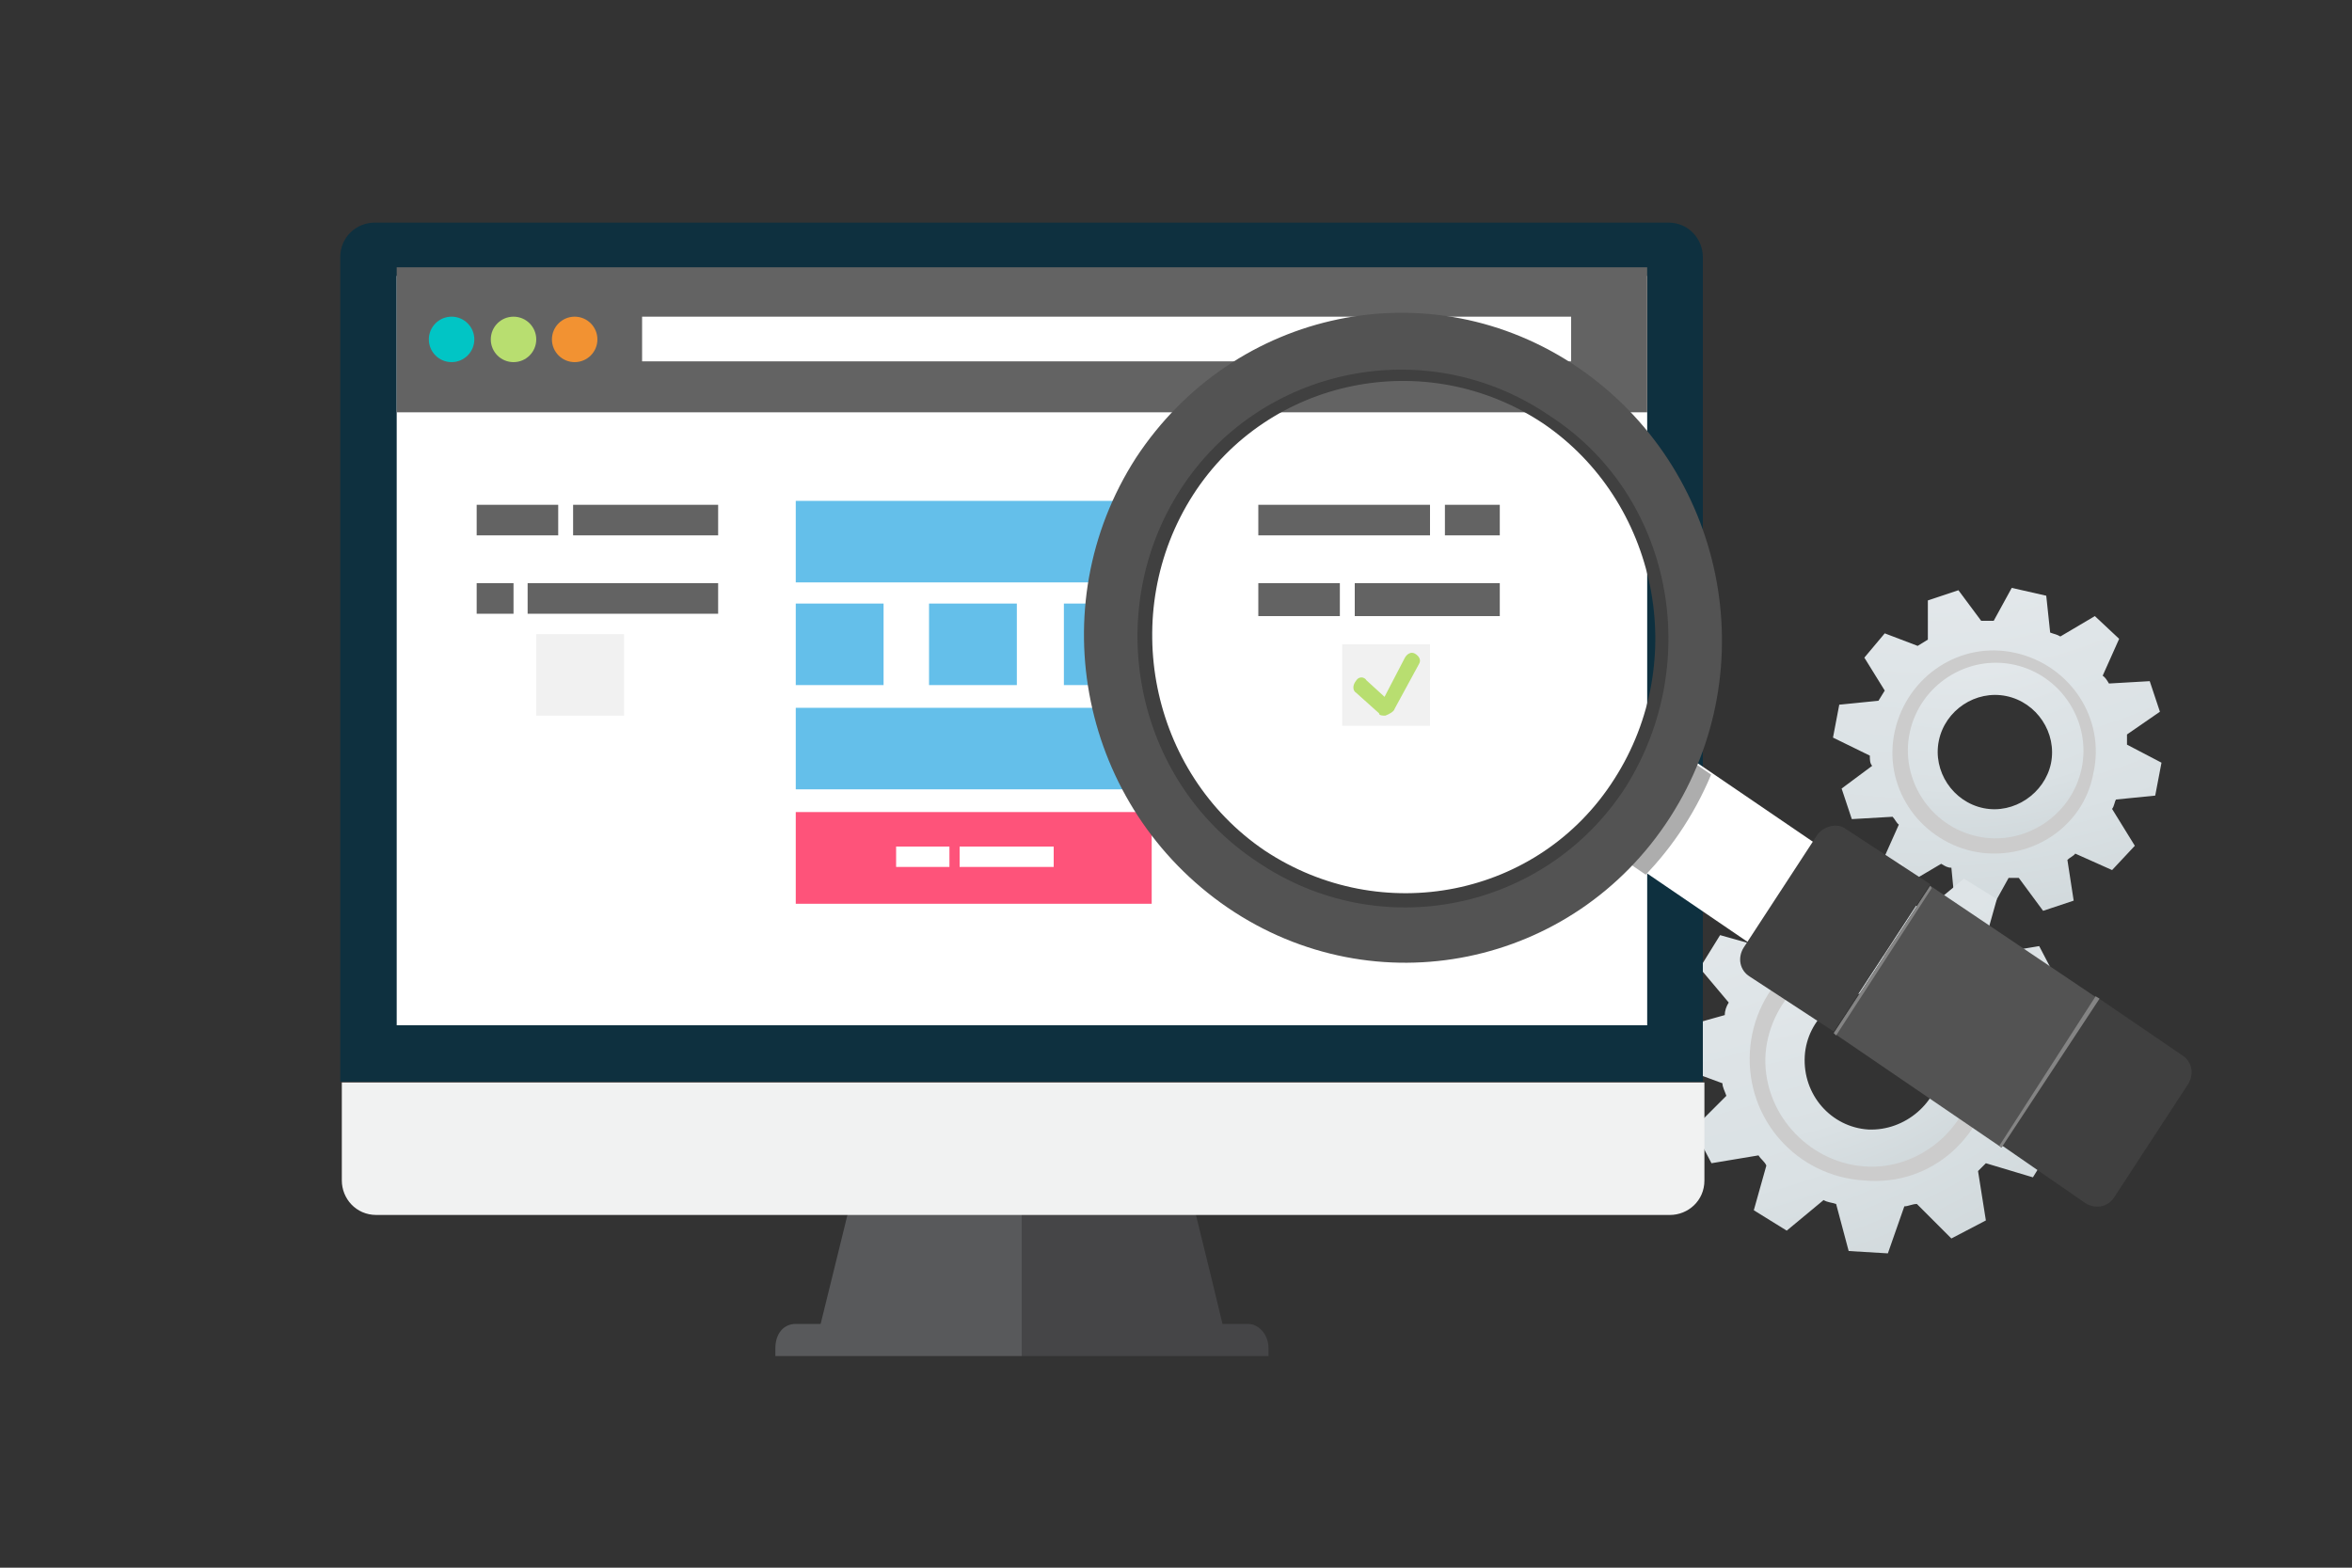<?xml version="1.0" encoding="utf-8"?>
<!-- Generator: Adobe Illustrator 19.1.1, SVG Export Plug-In . SVG Version: 6.00 Build 0)  -->
<svg version="1.1" id="Layer_1" xmlns="http://www.w3.org/2000/svg" xmlns:xlink="http://www.w3.org/1999/xlink" x="0px" y="0px"
	 viewBox="0 0 300 200" style="enable-background:new 0 0 300 200;" xml:space="preserve">
<rect x="0" y="0" width="300" height="200" fill="#333333" stroke="none"/>
<style type="text/css">
	.st0{fill:#CCCCCC;}
	.st1{fill:url(#SVGID_1_);}
	.st2{fill:url(#SVGID_2_);}
	.st3{fill:url(#SVGID_3_);}
	.st4{fill:url(#SVGID_4_);}
	.st5{fill:url(#SVGID_5_);}
	.st6{fill:url(#SVGID_6_);}
	.st7{fill:#F1F2F2;}
	.st8{fill:#0E303F;}
	.st9{fill:#FFFFFF;}
	.st10{fill:#636363;}
	.st11{fill:#01C5C5;}
	.st12{fill:#B8DE70;}
	.st13{fill:#F29232;}
	.st14{fill:#F1F1F1;}
	.st15{fill:#64BFEA;}
	.st16{fill:#FE537A;}
	.st17{clip-path:url(#SVGID_8_);fill:#ADADAD;}
	.st18{fill:#535353;}
	.st19{fill:#404040;}
	.st20{fill:#848484;}
</style>
<g>
	<path class="st0" d="M257.4,82.2c-7.6-1.6-15.1,3.1-16.7,10.7c-1.6,7.6,3.1,15.1,10.7,16.7c7.6,1.6,15.1-3.1,16.7-10.7
		C269.9,91.3,265,83.8,257.4,82.2z M252.7,104.9c-5-1-8.1-6-7-10.7c1-5,6-8.1,10.7-7c5,1,8.1,6,7,10.7
		C262.4,102.8,257.4,105.9,252.7,104.9z"/>
	
		<radialGradient id="SVGID_1_" cx="258.338" cy="204.649" r="120.36" gradientTransform="matrix(0.978 0.208 0.208 -0.978 -49.485 170.408)" gradientUnits="userSpaceOnUse">
		<stop  offset="0" style="stop-color:#F6F7F9"/>
		<stop  offset="0.528" style="stop-color:#DEE4E7"/>
		<stop  offset="0.671" style="stop-color:#DAE1E4"/>
		<stop  offset="0.809" style="stop-color:#CFD7DA"/>
		<stop  offset="0.944" style="stop-color:#BBC6CB"/>
		<stop  offset="1" style="stop-color:#B1BDC2"/>
	</radialGradient>
	<path class="st1" d="M269.9,102l5-0.5l0.8-4.2l-4.4-2.3c0-0.5,0-1,0-1.3l4.2-2.9l-1.3-3.9l-5.2,0.3c-0.3-0.5-0.5-0.8-0.8-1l2.1-4.7
		l-3.1-2.9l-4.4,2.6c-0.5-0.3-0.8-0.3-1.3-0.5l-0.5-4.7l-4.4-1l-2.3,4.2c-0.5,0-1,0-1.6,0l-2.9-3.9l-3.9,1.3v5
		c-0.5,0.3-0.8,0.5-1.3,0.8l-4.2-1.6l-2.6,3.1l2.6,4.2c-0.3,0.5-0.5,0.8-0.8,1.3l-5,0.5l-0.8,4.2l4.7,2.3c0,0.5,0,1,0.3,1.3
		l-3.9,2.9l1.3,3.9l5.2-0.3c0.3,0.3,0.5,0.8,0.8,1l-2.1,4.7l3.1,2.9l4.4-2.6c0.5,0.3,0.8,0.5,1.3,0.5l0.5,5.2l4.2,0.8l2.6-4.7
		c0.5,0,0.8,0,1.3,0l3.1,4.2l3.9-1.3l-0.8-5.2c0.3-0.3,0.8-0.5,1-0.8l4.7,2.1l2.9-3.1l-2.9-4.7C269.7,102.8,269.7,102.3,269.9,102z
		 M251.6,108.6c-7-1.6-11.5-8.4-9.9-15.4c1.6-7,8.4-11.5,15.4-9.9c7,1.6,11.5,8.4,9.9,15.4C265.7,105.7,258.7,110.1,251.6,108.6z"/>
	
		<radialGradient id="SVGID_2_" cx="269.219" cy="172.875" r="64.583" gradientTransform="matrix(0.978 0.208 0.208 -0.978 -49.485 170.408)" gradientUnits="userSpaceOnUse">
		<stop  offset="0" style="stop-color:#F6F7F9"/>
		<stop  offset="0.528" style="stop-color:#DEE4E7"/>
		<stop  offset="0.671" style="stop-color:#DAE1E4"/>
		<stop  offset="0.809" style="stop-color:#CFD7DA"/>
		<stop  offset="0.944" style="stop-color:#BBC6CB"/>
		<stop  offset="1" style="stop-color:#B1BDC2"/>
	</radialGradient>
	<path class="st2" d="M256.9,84.8c-6-1.3-12,2.6-13.3,8.6c-1.3,6,2.6,12,8.6,13.3c6,1.3,12-2.6,13.3-8.6
		C266.8,92.1,262.9,86.1,256.9,84.8z M253,103.1c-3.9-0.8-6.5-4.7-5.7-8.6c0.8-3.9,4.7-6.5,8.6-5.7c3.9,0.8,6.5,4.7,5.7,8.6
		C260.8,101.2,256.9,103.9,253,103.1z"/>
</g>
<g>
	<path class="st0" d="M239.9,118.5c-9.1-0.5-17.2,6.5-17.8,15.7c-0.5,9.1,6.5,17.2,15.7,17.8c9.1,0.5,17.2-6.5,17.8-15.7
		C256.1,127.1,249,119,239.9,118.5z M238.1,146.2c-6-0.3-10.4-5.5-10.2-11.5c0.3-6,5.5-10.4,11.5-10.2s10.4,5.5,10.2,11.5
		C249.3,142,244.1,146.4,238.1,146.2z"/>
	
		<radialGradient id="SVGID_3_" cx="153.822" cy="107.086" r="143.778" gradientTransform="matrix(0.99 -0.145 -0.145 -0.99 62.639 186.493)" gradientUnits="userSpaceOnUse">
		<stop  offset="0" style="stop-color:#F6F7F9"/>
		<stop  offset="0.528" style="stop-color:#DEE4E7"/>
		<stop  offset="0.671" style="stop-color:#DAE1E4"/>
		<stop  offset="0.809" style="stop-color:#CFD7DA"/>
		<stop  offset="0.944" style="stop-color:#BBC6CB"/>
		<stop  offset="1" style="stop-color:#B1BDC2"/>
	</radialGradient>
	<path class="st3" d="M258.2,139.6l5.7-1.6l0.3-5l-5.7-2.1c0-0.5-0.3-1-0.3-1.6l4.2-4.2l-2.3-4.4l-6,1c-0.3-0.5-0.8-0.8-1-1.3
		l1.6-5.7l-4.2-2.6l-4.7,3.9c-0.5-0.3-1-0.3-1.6-0.5l-1.6-5.5l-5,0l-2.1,5.5c-0.5,0-1,0.3-1.8,0.3l-3.9-4.2l-4.4,2.3l1,5.7
		c-0.5,0.3-0.8,0.8-1.3,1.3l-5.7-1.6l-2.6,4.2l3.7,4.4c-0.3,0.5-0.5,1-0.5,1.6l-5.7,1.6l-0.3,5l5.7,2.1c0,0.5,0.3,1,0.5,1.6
		l-4.2,4.2l2.3,4.4l6-1c0.3,0.5,0.8,0.8,1,1.3l-1.6,5.7l4.2,2.6l4.7-3.9c0.5,0.3,1,0.3,1.6,0.5l1.6,6l5,0.3l2.1-6
		c0.5,0,1-0.3,1.6-0.3l4.4,4.4l4.4-2.3l-1-6.3c0.3-0.3,0.8-0.8,1-1l6,1.8l2.6-4.2l-4.2-5C257.9,140.7,257.9,140.1,258.2,139.6z
		 M237.8,150.6c-8.6-0.5-15.1-7.8-14.6-16.4c0.5-8.6,7.8-15.1,16.4-14.6c8.6,0.5,15.1,7.8,14.6,16.4
		C253.7,144.8,246.4,151.4,237.8,150.6z"/>
	
		<radialGradient id="SVGID_4_" cx="166.751" cy="69.111" r="77.053" gradientTransform="matrix(0.99 -0.145 -0.145 -0.99 62.639 186.493)" gradientUnits="userSpaceOnUse">
		<stop  offset="0" style="stop-color:#F6F7F9"/>
		<stop  offset="0.528" style="stop-color:#DEE4E7"/>
		<stop  offset="0.671" style="stop-color:#DAE1E4"/>
		<stop  offset="0.809" style="stop-color:#CFD7DA"/>
		<stop  offset="0.944" style="stop-color:#BBC6CB"/>
		<stop  offset="1" style="stop-color:#B1BDC2"/>
	</radialGradient>
	<path class="st4" d="M239.6,121.9c-7.3-0.5-13.8,5.2-14.4,12.5c-0.5,7.3,5.2,13.8,12.5,14.4s13.8-5.2,14.4-12.5
		C252.7,128.7,247.2,122.4,239.6,121.9z M238.3,144.1c-4.7-0.3-8.4-4.4-8.1-9.4c0.3-4.7,4.4-8.4,9.4-8.1c4.7,0.3,8.4,4.4,8.1,9.4
		C247.2,140.7,243,144.3,238.3,144.1z"/>
</g>
<g>
	<g>
		
			<linearGradient id="SVGID_5_" gradientUnits="userSpaceOnUse" x1="104.655" y1="42.097" x2="156.09" y2="42.097" gradientTransform="matrix(1 0 0 -1 0 200)">
			<stop  offset="0.5" style="stop-color:#58595B"/>
			<stop  offset="0.5" style="stop-color:#454547"/>
		</linearGradient>
		<path class="st5" d="M110.1,146.7c-1.8,7.6-3.7,15.1-5.5,22.5c17.2,0,34.2,0,51.4,0c-1.8-7.6-3.7-15.1-5.5-22.5
			C137,146.7,123.5,146.7,110.1,146.7z"/>
		
			<linearGradient id="SVGID_6_" gradientUnits="userSpaceOnUse" x1="98.772" y1="29.043" x2="161.85" y2="29.043" gradientTransform="matrix(1 0 0 -1 0 200)">
			<stop  offset="0.5" style="stop-color:#58595B"/>
			<stop  offset="0.5" style="stop-color:#454547"/>
		</linearGradient>
		<path class="st6" d="M159.2,168.9h-57.7c-1.6,0-2.6,1.3-2.6,3.1v1h62.9v-1C161.8,170.2,160.5,168.9,159.2,168.9z"/>
		<path class="st7" d="M43.6,138.1v12.5c0,2.3,1.8,4.4,4.4,4.4h165c2.3,0,4.4-1.8,4.4-4.4v-12.5H43.6z"/>
		<path class="st8" d="M217.2,138.1V32.8c0-2.3-1.8-4.4-4.4-4.4h-165c-2.3,0-4.4,1.8-4.4,4.4v105.2H217.2z"/>
		<rect x="50.6" y="35.2" class="st9" width="159.5" height="95.6"/>
	</g>
	<rect x="50.6" y="34.1" class="st10" width="159.5" height="18.5"/>
	<g>
		<path class="st11" d="M60.5,43.3c0,1.6-1.3,2.9-2.9,2.9c-1.6,0-2.9-1.3-2.9-2.9c0-1.6,1.3-2.9,2.9-2.9
			C59.2,40.4,60.5,41.7,60.5,43.3z"/>
		<circle class="st12" cx="65.5" cy="43.3" r="2.9"/>
		<path class="st13" d="M76.2,43.3c0,1.6-1.3,2.9-2.9,2.9c-1.6,0-2.9-1.3-2.9-2.9c0-1.6,1.3-2.9,2.9-2.9
			C74.9,40.4,76.2,41.7,76.2,43.3z"/>
	</g>
	<rect x="81.9" y="40.4" class="st9" width="118.5" height="5.7"/>
	<g>
		<rect x="60.8" y="64.4" class="st10" width="10.4" height="3.9"/>
		<rect x="73.1" y="64.4" class="st10" width="18.5" height="3.9"/>
	</g>
	<g>
		<rect x="160.5" y="64.4" class="st10" width="21.9" height="3.9"/>
		<rect x="184.3" y="64.4" class="st10" width="7" height="3.9"/>
	</g>
	<g>
		<rect x="60.8" y="74.4" class="st10" width="4.7" height="3.9"/>
		<rect x="67.3" y="74.4" class="st10" width="24.3" height="3.9"/>
	</g>
	<g>
		<rect x="160.5" y="74.4" class="st10" width="10.4" height="4.2"/>
		<rect x="172.8" y="74.4" class="st10" width="18.5" height="4.2"/>
	</g>
	<g>
		<g>
			<rect x="68.4" y="80.9" class="st14" width="11.2" height="10.4"/>
		</g>
		<g>
			<rect x="171.2" y="82.2" class="st14" width="11.2" height="10.4"/>
		</g>
		<g>
			<path class="st12" d="M176.7,91.3c-0.3,0-0.8,0-0.8-0.3l-2.9-2.6c-0.5-0.3-0.5-1,0-1.6c0.3-0.5,1-0.5,1.3,0l2.3,2.1l2.6-5
				c0.3-0.5,0.8-0.8,1.3-0.5c0.5,0.3,0.8,0.8,0.5,1.3l-3.1,5.7C177.8,90.8,177.2,91.1,176.7,91.3L176.7,91.3z"/>
		</g>
	</g>
	<g>
		<g>
			<g>
				<rect x="101.5" y="63.9" class="st15" width="45.4" height="10.4"/>
			</g>
			<g>
				<rect x="101.5" y="77" class="st15" width="11.2" height="10.4"/>
			</g>
			<g>
				<rect x="118.5" y="77" class="st15" width="11.2" height="10.4"/>
			</g>
			<g>
				<rect x="135.7" y="77" class="st15" width="11.2" height="10.4"/>
			</g>
			<g>
				<rect x="101.5" y="90.3" class="st15" width="45.4" height="10.4"/>
			</g>
		</g>
		<g>
			<rect x="101.5" y="103.6" class="st16" width="45.4" height="11.7"/>
			<g>
				<rect x="114.3" y="108" class="st9" width="6.8" height="2.6"/>
				<rect x="122.4" y="108" class="st9" width="12" height="2.6"/>
			</g>
		</g>
	</g>
</g>
<g>
	<path class="st9" d="M239.1,115.3l-5.7,8.9c-0.8,1-2.1,1.3-3.4,0.8l-24.5-16.7c-1-0.8-1.3-2.1-0.8-3.1l5.7-8.9
		c0.8-1,2.1-1.3,3.4-0.8l24.5,16.7C239.4,112.7,239.6,114.3,239.1,115.3z"/>
	<g>
		<g>
			<defs>
				<path id="SVGID_7_" d="M240.7,116.7l-5.7,8.9c-0.8,1-2.1,1.3-3.4,0.8L207,109.6c-1-0.8-1.3-2.1-0.8-3.1l5.7-8.9
					c0.8-1,2.1-1.3,3.4-0.8l24.5,16.7C241.2,114,241.5,115.6,240.7,116.7z"/>
			</defs>
			<clipPath id="SVGID_8_">
				<use xlink:href="#SVGID_7_"  style="overflow:visible;"/>
			</clipPath>
			<path class="st17" d="M146.7,59.5c-12.3,19.1-7,44.6,11.7,57.4s44.1,7.6,56.4-11.5c12.3-19.1,7-44.6-11.7-57.4
				S159.2,40.4,146.7,59.5z M205.2,98.9c-8.9,13.6-26.9,17.2-40.5,8.1s-17.2-27.4-8.4-41s26.9-17.2,40.5-8.1
				C210.4,66.8,214.1,85.3,205.2,98.9z"/>
		</g>
	</g>
	<polygon class="st18" points="267.6,127.4 255.3,146.4 233.9,131.8 246.2,113 	"/>
	<path class="st19" d="M266,153.5c1.3,0.8,2.9,0.5,3.7-0.8l9.4-14.4c0.8-1.3,0.5-2.9-0.8-3.7l-10.7-7.3l-12.3,18.8L266,153.5z"/>
	<path class="st19" d="M231.8,106.5l-9.4,14.4c-0.8,1.3-0.5,2.9,0.8,3.7l10.7,7l12.3-18.8l-10.7-7
		C234.4,104.9,232.6,105.4,231.8,106.5z"/>
	<polygon class="st20" points="246.4,113.3 234.2,132.1 233.9,131.8 246.2,113 	"/>
	<polygon class="st20" points="267.8,127.4 255.3,146.4 255,146.2 267.3,127.1 	"/>
	<path class="st18" d="M144.9,58.4c-12.3,19.1-7,44.6,11.7,57.4c18.8,12.8,44.1,7.6,56.4-11.5c12.3-19.1,7-44.6-11.7-57.4
		C182.5,34.1,157.4,39.4,144.9,58.4z M212.5,82.4c-0.8,18.5-16.2,32.9-34.7,32.4c-18.5-0.5-32.9-16.2-32.4-34.7
		c0.8-18.5,16.4-33.2,35-32.4C198.9,48.5,213.3,63.9,212.5,82.4z"/>
	<path class="st19" d="M207.3,100.5c-10.2,15.7-31.3,20.1-47,9.4c-15.7-10.4-19.8-31.9-9.7-47.5s31.3-20.1,47-9.4
		C213.3,63.1,217.4,84.5,207.3,100.5z M152.2,63.1c-9.7,15.1-5.5,35.5,9.1,45.4c14.9,9.9,35,6,44.6-9.1c9.7-15.1,5.5-35.5-9.1-45.4
		C181.9,44.1,161.8,48.2,152.2,63.1z"/>
</g>
</svg>
